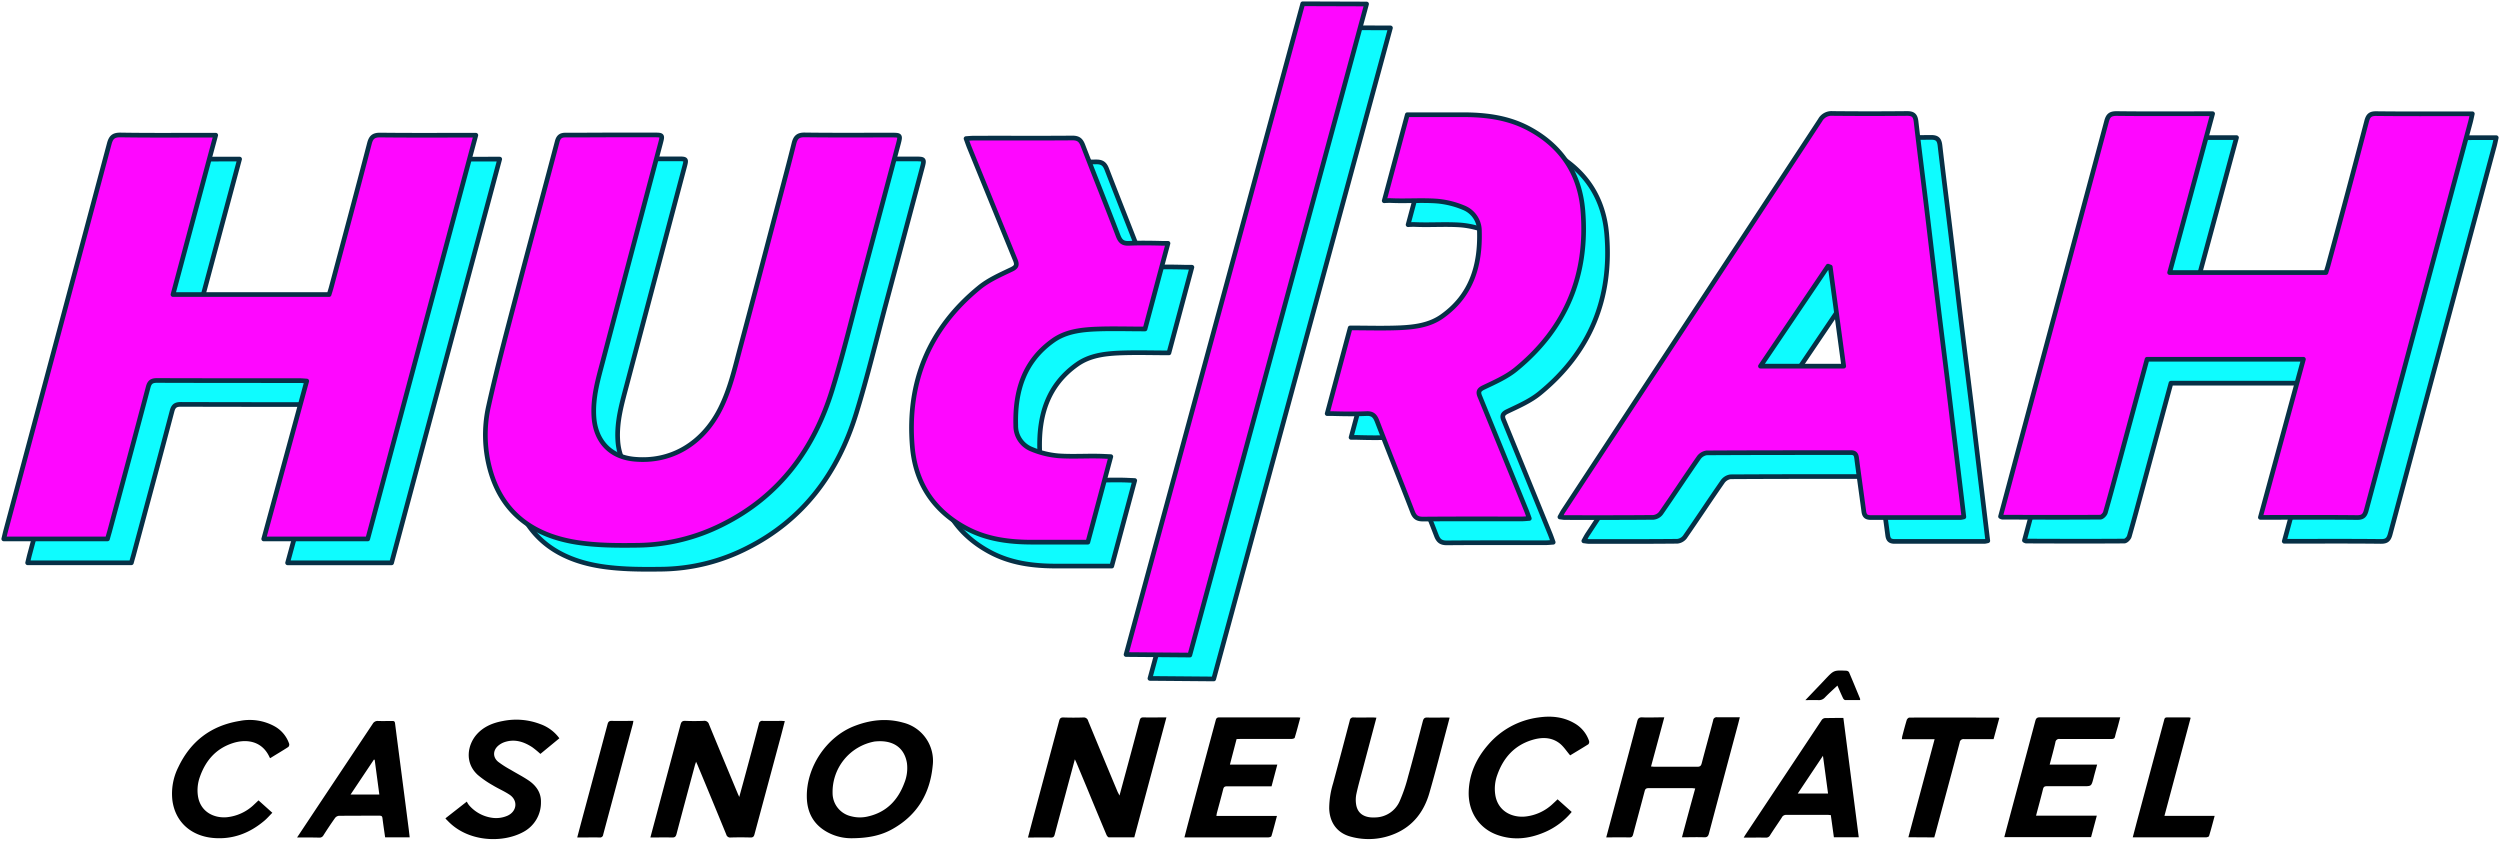 <svg width="410" height="142" fill="none" xmlns="http://www.w3.org/2000/svg"><path d="M259.748 88.707c.271-.47.436-.823.67-1.154 14.007-21.304 28.012-42.615 42.012-63.934a2.12 2.12 0 012.03-1.089c4.077.041 8.159.041 12.242 0 1.036 0 1.348.38 1.458 1.36.609 5.318 1.305 10.628 1.932 15.942.589 4.866 1.14 9.736 1.741 14.602.632 5.201 1.305 10.402 1.923 15.603.62 5.201 1.241 10.332 1.859 15.499.127 1.037.248 2.073.381 3.154a4.54 4.54 0 01-.528.104h-14.743c-.788 0-1.054-.31-1.146-1.032-.375-2.915-.803-5.824-1.178-8.743-.081-.649-.341-.897-1.011-.871-7.859 0-15.718 0-23.581.044a1.925 1.925 0 00-1.305.81c-2.089 3.005-4.097 6.064-6.186 9.07a1.807 1.807 0 01-1.248.696c-4.838.048-9.678.035-14.513.03-.214 0-.425-.047-.809-.091zm44.339-40.999l-.375-.14-11.076 16.401h13.654c-.742-5.488-1.475-10.872-2.203-16.26zm77.594 15.13h-25.642c-1.533 5.654-3.061 11.298-4.582 16.932-.74 2.73-1.464 5.466-2.247 8.185-.092.322-.537.775-.823.78-5.361.038-10.723.021-16.105 0a1.025 1.025 0 01-.274-.114 5286.62 5286.62 0 002.95-11.016c4.814-17.915 9.624-35.834 14.431-53.758.254-.958.601-1.307 1.649-1.307 4.755.061 9.519.026 14.281.026h1.469c-2.367 8.76-4.689 17.355-7.048 26.054h25.637c.101-.336.234-.714.338-1.102a2318.16 2318.16 0 006.337-23.715c.24-.91.578-1.263 1.574-1.25 4.79.057 9.574.026 14.396.026h1.36c-.127.562-.199.954-.303 1.342a89780.01 89780.01 0 00-17.093 63.703c-.24.87-.575 1.18-1.516 1.171-4.874-.056-9.745-.026-14.621-.026h-1.23c2.364-8.69 4.703-17.267 7.062-25.931zM247.223 67.47c1.828-.872 3.761-1.712 5.31-2.98 8.226-6.726 11.854-15.52 10.974-26.053-.492-5.903-3.401-10.455-8.706-13.343-3.456-1.895-7.199-2.36-11.055-2.356h-9.032l-3.786 14.113a9.978 9.978 0 011.179-.03c2.485.109 4.993-.096 7.469.083 1.527.133 3.024.506 4.435 1.106a4.098 4.098 0 012.529 3.864c.152 5.584-1.306 10.515-6.137 13.939-2.015 1.429-4.405 1.742-6.786 1.86-2.611.118-5.223.04-7.808.035-.126 0-.466-.022-.466-.022l-3.769 14.048h.87c1.85.053 3.709.083 5.554 0 1.027-.052 1.423.37 1.767 1.268 1.902 4.962 3.891 9.888 5.807 14.845.335.871.774 1.194 1.741 1.185 5.406-.048 10.811-.022 16.217-.026.357 0 .714-.044 1.193-.074-.205-.562-.348-.98-.514-1.39a12686.2 12686.2 0 00-7.56-18.53c-.348-.78-.253-1.141.574-1.542zM21.544 92.296H4.534c.126-.527.23-.993.353-1.45 5.658-21.11 11.306-42.222 16.944-63.337.296-1.12.731-1.472 1.898-1.455 4.727.079 9.453.035 14.18.035h1.384a32612.77 32612.77 0 00-7.007 26.136h25.601c.11-.357.235-.736.34-1.124 2.102-7.897 4.23-15.768 6.276-23.657.287-1.107.757-1.39 1.841-1.377 4.727.057 9.454.026 14.18.026h1.428c-5.936 22.16-11.83 44.157-17.732 66.212H47.167l7.055-25.897c-.435-.026-.753-.065-1.074-.065-7.835 0-15.67 0-23.478-.026-.87 0-1.232.261-1.454 1.106-2.089 7.92-4.226 15.826-6.35 23.736-.105.344-.2.706-.322 1.137zm82.56-66.246h7.159c1.306 0 1.328.052 1.006 1.263a34967.085 34967.085 0 00-9.48 35.815c-.788 2.989-1.676 5.95-1.467 9.148.266 3.964 2.642 6.556 6.586 6.94 6.032.583 11.247-2.51 14.132-8.255 1.65-3.285 2.42-6.83 3.361-10.324 2.132-7.95 4.204-15.917 6.302-23.875.818-3.106 1.65-6.203 2.424-9.318.244-.989.658-1.424 1.772-1.407 4.788.065 9.549.026 14.32.03 1.345 0 1.393.053 1.048 1.36-1.961 7.361-3.925 14.726-5.893 22.093-1.632 6.099-3.094 12.236-4.948 18.26-2.995 9.758-8.666 17.499-18.003 22.156a31.635 31.635 0 01-13.771 3.406c-3.391.048-6.838.048-10.176-.48-6.794-1.08-11.935-4.49-14.037-11.403a21.478 21.478 0 01-.405-10.89c1.48-6.67 3.273-13.269 5.001-19.881 2.054-7.841 4.192-15.682 6.26-23.523.212-.814.586-1.106 1.405-1.093 2.476.004 4.94-.017 7.404-.022zM169.82 48.1c-1.823.87-3.76 1.716-5.31 2.983-8.226 6.726-11.852 15.516-10.972 26.054.491 5.897 3.399 10.454 8.704 13.342 3.456 1.89 7.199 2.361 11.056 2.356h9.032l3.765-14.03-1.158-.052c-2.486-.114-4.993.096-7.469-.083a14.644 14.644 0 01-4.431-1.107 4.1 4.1 0 01-2.533-3.864c-.148-5.584 1.306-10.515 6.137-13.939 2.015-1.429 4.405-1.742 6.785-1.86 2.612-.117 5.223-.035 7.809-.03h.47l3.765-14.044h-.871c-1.85-.048-3.708-.078-5.553 0-1.028.048-1.424-.375-1.763-1.268-1.889-4.94-3.878-9.888-5.78-14.828-.34-.87-.775-1.189-1.742-1.18-5.405.048-10.811 0-16.217.026-.357 0-.71.04-1.193.07.209.562.349.985.514 1.394 2.516 6.177 5.036 12.352 7.56 18.526.318.775.222 1.133-.605 1.533zm29.229 63.249l-10.459-.087L217.56 4.54l10.472.034-28.983 106.775z" fill="#0EFCFF" stroke="#073046" stroke-width=".767" stroke-linecap="round" stroke-linejoin="round"/><path d="M255.828 84.788c.27-.47.436-.823.671-1.155 14.007-21.303 28.009-42.614 42.01-63.933a2.116 2.116 0 012.03-1.089c4.079.04 8.159.04 12.242 0 1.036 0 1.348.38 1.458 1.36.609 5.318 1.305 10.628 1.935 15.942.586 4.866 1.14 9.736 1.741 14.602.629 5.2 1.305 10.402 1.923 15.603.615 5.201 1.238 10.332 1.859 15.499.124 1.036.248 2.073.375 3.153-.173.046-.346.08-.525.105h-14.743c-.785 0-1.051-.31-1.143-1.032-.381-2.915-.806-5.824-1.178-8.743-.084-.649-.341-.897-1.014-.871-7.859 0-15.72 0-23.58.043a1.932 1.932 0 00-1.304.81c-2.092 3.006-4.098 6.064-6.186 9.07a1.806 1.806 0 01-1.249.697c-4.837.048-9.677.035-14.512.03-.213 0-.427-.048-.81-.091zm44.338-41l-.372-.139-11.078 16.401h13.653c-.739-5.488-1.475-10.873-2.203-16.261zm77.594 15.13h-25.642c-1.53 5.654-3.061 11.298-4.582 16.932-.74 2.732-1.464 5.467-2.247 8.185-.092.323-.537.776-.823.78-5.361.04-10.723.022-16.105 0a1.021 1.021 0 01-.274-.113c.984-3.662 1.969-7.334 2.95-11.017a113883.8 113883.8 0 0014.431-53.757c.254-.959.601-1.307 1.649-1.307 4.755.061 9.519.026 14.281.026h1.469c-2.367 8.76-4.689 17.355-7.048 26.053h25.637c.101-.335.234-.714.338-1.102a2317.469 2317.469 0 006.337-23.714c.24-.91.578-1.263 1.574-1.25 4.79.057 9.574.026 14.396.026h1.36c-.127.562-.199.954-.303 1.342a89924.888 89924.888 0 00-17.093 63.702c-.24.872-.575 1.18-1.516 1.172-4.874-.057-9.745-.026-14.618-.026h-1.23c2.361-8.69 4.7-17.268 7.059-25.932zm-134.453 4.627c1.828-.872 3.76-1.712 5.31-2.98 8.226-6.725 11.853-15.52 10.973-26.053-.493-5.903-3.399-10.455-8.705-13.343-3.456-1.895-7.199-2.36-11.056-2.356h-9.031l-3.787 14.113a9.989 9.989 0 011.18-.03c2.485.109 4.992-.096 7.469.083a14.58 14.58 0 014.435 1.106 4.101 4.101 0 012.529 3.864c.152 5.584-1.306 10.515-6.137 13.94-2.016 1.428-4.405 1.742-6.786 1.86-2.612.117-5.223.038-7.808.034h-.466l-3.77 14.048h.871c1.85.052 3.708.083 5.554 0 1.027-.052 1.423.37 1.767 1.268 1.902 4.961 3.891 9.888 5.806 14.845.335.871.775 1.194 1.741 1.185 5.406-.048 10.812-.022 16.218-.026.357 0 .714-.044 1.192-.075-.204-.561-.348-.98-.513-1.389-2.516-6.18-5.036-12.356-7.561-18.53-.348-.802-.252-1.163.575-1.564zM17.627 88.381H.617c.127-.531.231-.997.353-1.455A71984.352 71984.352 0 0017.915 23.59c.296-1.12.73-1.473 1.897-1.455 4.727.078 9.454.035 14.18.035h1.385c-2.363 8.794-4.675 17.424-7.008 26.136h25.602c.109-.357.235-.736.34-1.124 2.102-7.897 4.23-15.769 6.276-23.658.287-1.106.757-1.39 1.84-1.376 4.728.057 9.455.026 14.182.026h1.427c-5.937 22.16-11.83 44.157-17.732 66.212H43.25l7.055-25.897c-.435-.026-.753-.065-1.075-.065-7.835 0-15.67 0-23.478-.026-.87 0-1.231.261-1.453 1.106-2.09 7.92-4.227 15.825-6.35 23.736-.105.344-.2.706-.323 1.141zm82.557-66.249h7.16c1.306 0 1.328.052 1.006 1.263a15486.907 15486.907 0 00-9.48 35.82c-.788 2.988-1.676 5.95-1.467 9.148.266 3.964 2.642 6.555 6.585 6.939 6.033.583 11.247-2.51 14.133-8.255 1.65-3.284 2.42-6.83 3.36-10.323 2.133-7.95 4.205-15.918 6.303-23.876.818-3.106 1.65-6.203 2.424-9.317.244-.99.657-1.425 1.772-1.407 4.787.065 9.549.026 14.319.03 1.345 0 1.393.052 1.05 1.36-1.962 7.358-3.927 14.72-5.894 22.088-1.632 6.099-3.095 12.237-4.949 18.26-2.994 9.758-8.666 17.499-18.002 22.155a31.635 31.635 0 01-13.771 3.407c-3.391.048-6.838.048-10.177-.48-6.794-1.08-11.934-4.49-14.037-11.403a21.477 21.477 0 01-.404-10.89c1.48-6.67 3.273-13.269 5-19.881 2.055-7.84 4.192-15.682 6.26-23.523.213-.814.587-1.106 1.406-1.093 2.476.004 4.94-.017 7.403-.022zm65.717 22.048c-1.824.871-3.761 1.716-5.31 2.984-8.226 6.725-11.852 15.516-10.973 26.053.492 5.898 3.399 10.455 8.705 13.343 3.456 1.89 7.199 2.36 11.056 2.356h9.031l3.765-14.03-1.158-.053c-2.485-.113-4.992.096-7.469-.082a14.66 14.66 0 01-4.431-1.107 4.11 4.11 0 01-2.533-3.864c-.148-5.584 1.306-10.515 6.137-13.94 2.016-1.428 4.405-1.741 6.786-1.86 2.612-.117 5.223-.034 7.813-.03h.465l3.765-14.043h-.87c-1.85-.048-3.708-.079-5.554 0-1.027.048-1.423-.375-1.763-1.268-1.889-4.94-3.878-9.888-5.78-14.828-.339-.871-.775-1.189-1.741-1.18-5.406.048-10.812 0-16.217.026-.357 0-.71.039-1.193.07.209.561.348.984.513 1.393 2.516 6.177 5.037 12.353 7.561 18.527.318.775.222 1.132-.605 1.533zm29.233 63.25l-10.46-.087L213.645.62l10.472.035-28.983 106.775z" fill="#FE07FF" stroke="#073046" stroke-width=".767" stroke-linecap="round" stroke-linejoin="round"/><path d="M106.663 137.345c.327-1.228.64-2.396.954-3.563l3.995-14.959c.118-.435.292-.623.775-.601 1.005.044 2.011.039 3.016 0a.769.769 0 01.871.562c1.545 3.764 3.116 7.519 4.679 11.278.069.174.156.344.287.64.235-.871.435-1.594.64-2.339.87-3.215 1.741-6.425 2.572-9.644a.537.537 0 01.217-.392.532.532 0 01.436-.1c1.019.026 2.046 0 3.069 0 .152 0 .304.021.535.034-.218.828-.414 1.608-.618 2.383l-4.353 16.174c-.1.388-.248.544-.67.531a53.349 53.349 0 00-3.225 0 .657.657 0 01-.462-.105.656.656 0 01-.274-.387 1914.944 1914.944 0 00-4.701-11.378c-.06-.143-.13-.283-.248-.553-.095.279-.156.436-.204.619-1.006 3.741-2.015 7.479-3.003 11.225-.114.436-.275.592-.74.579-1.154-.026-2.316-.004-3.548-.004zm32.975.127a8.19 8.19 0 01-3.917-.98c-2.302-1.242-3.369-3.25-3.403-5.803-.074-4.879 3.199-9.801 7.73-11.591 2.611-1.028 5.318-1.359 8.074-.584a6.45 6.45 0 014.839 7.074c-.434 4.526-2.511 8.059-6.528 10.337-1.928 1.107-4.057 1.534-6.795 1.547zm4.675-15.913c-.3.002-.599.02-.896.052a8.413 8.413 0 00-6.873 8.468 3.896 3.896 0 003.047 3.79 5.587 5.587 0 002.668.048c3.047-.666 4.97-2.613 6.046-5.493a6.502 6.502 0 00.435-3.267c-.375-2.317-1.963-3.602-4.427-3.598zm-95.595 15.79l3.7-5.572 8.705-13.068a.92.92 0 01.9-.47c.775.03 1.554 0 2.33 0 .286 0 .4.096.434.383.362 2.849.736 5.693 1.106 8.542.383 2.948.765 5.9 1.145 8.856.052.436.096.837.152 1.307h-4.026c-.148-1.037-.309-2.078-.435-3.119-.04-.348-.161-.435-.492-.435-2.22 0-4.444 0-6.668.021a.913.913 0 00-.618.349A63.953 63.953 0 0053.04 137a.712.712 0 01-.683.37c-1.171-.034-2.346-.021-3.64-.021zm13.493-7.044l-.762-5.693-.126-.039-3.83 5.732h4.718zm10.836 3.904l3.509-2.745c.093.191.204.374.33.545a6.09 6.09 0 003.848 2.112c.842.116 1.7-.002 2.48-.339 1.568-.702 1.777-2.492.362-3.446-.87-.584-1.863-.997-2.76-1.547a15.935 15.935 0 01-2.463-1.703c-2.215-2.021-1.662-4.931-.204-6.607 1.14-1.308 2.668-1.93 4.33-2.235 2.038-.412 4.15-.24 6.094.496a6.627 6.627 0 013.164 2.339l-3.112 2.562a15.389 15.389 0 00-1.327-1.093c-1.393-.911-2.89-1.394-4.553-.842a3.272 3.272 0 00-1.006.563c-.905.762-.957 1.895-.056 2.652a15.73 15.73 0 002.08 1.333c1.006.61 2.068 1.141 3.047 1.821 1.17.832 1.954 1.982 1.906 3.485a5.44 5.44 0 01-2.868 4.87c-3.451 1.903-9.184 1.664-12.461-1.856-.135-.108-.218-.222-.34-.365zm-28.727-9.871c-.066-.074-.084-.082-.092-.1-1.136-2.591-3.604-3.162-6.094-2.352-2.711.893-4.396 2.831-5.332 5.467a6.457 6.457 0 00-.343 3.166c.383 2.614 2.611 3.69 4.735 3.507a7.512 7.512 0 004.51-2.113c.217-.2.434-.405.691-.653l2.268 2.034c-.435.436-.81.872-1.245 1.251-2.433 2.082-5.249 3.171-8.465 2.879-3.578-.322-6.211-2.583-6.682-6.177-.21-1.87.129-3.76.976-5.441 2.032-4.273 5.4-6.821 10.075-7.574a8.434 8.434 0 015.685.87 5.172 5.172 0 012.42 2.893.558.558 0 01-.148.51c-.962.627-1.959 1.206-2.96 1.833zm50.345 13.008a635.5 635.5 0 011.306-4.896c1.224-4.557 2.455-9.109 3.665-13.669.109-.41.261-.571.705-.558 1.163.035 2.324 0 3.539 0-.043.218-.061.388-.104.549-1.62 6.037-3.237 12.073-4.854 18.108a.515.515 0 01-.2.369.518.518 0 01-.409.093c-1.201-.013-2.398.004-3.648.004zm88.93-6.873c.513-1.899.988-3.642 1.458-5.388a980.077 980.077 0 001.85-6.935c.095-.353.235-.505.626-.497 1.228.027 2.455 0 3.765 0-1.771 6.604-3.517 13.121-5.271 19.672h-4.165c-.135 0-.322-.239-.396-.409-1.059-2.521-2.11-5.048-3.151-7.58a2107.86 2107.86 0 01-1.741-4.173c-.074-.179-.161-.349-.292-.636-.544 2.026-1.058 3.921-1.567 5.837-.583 2.178-1.175 4.334-1.741 6.508-.096.357-.231.497-.622.483-1.232-.026-2.464 0-3.761 0 .392-1.476.762-2.892 1.145-4.307 1.323-4.937 2.644-9.874 3.965-14.811.113-.436.278-.588.731-.571 1.071.035 2.142.04 3.212 0a.748.748 0 01.823.58c1.602 3.888 3.215 7.772 4.84 11.652.074.131.148.27.292.575zm79.827 6.86l.975-3.65c1.371-5.127 2.756-10.254 4.105-15.386.136-.501.322-.67.84-.649.996.049 1.994 0 2.994 0h.606c-.732 2.732-1.441 5.367-2.176 8.063.227 0 .397.039.57.039h7.021c.462 0 .617-.161.727-.583.609-2.348 1.267-4.687 1.875-7.035a.57.57 0 01.067-.225.575.575 0 01.369-.275.56.56 0 01.234-.001h3.703c-.108.436-.191.771-.281 1.115-1.606 5.986-3.2 11.972-4.788 17.96-.122.457-.299.632-.802.61-1.173-.044-2.354 0-3.62 0 .721-2.697 1.43-5.327 2.176-8.015-.209 0-.361-.044-.513-.044h-7.136c-.433 0-.557.153-.652.523-.614 2.348-1.258 4.691-1.875 7.039-.097.37-.231.532-.654.519-1.243-.027-2.445-.005-3.765-.005zm-60.623-16.126c-.366 1.399-.719 2.758-1.093 4.186h7.773c-.322 1.22-.626 2.366-.944 3.564h-7.299c-.374 0-.54.104-.631.474-.327 1.307-.688 2.592-1.032 3.886-.035.135-.048.275-.083.492h9.933c-.313 1.168-.587 2.252-.91 3.32-.034.113-.343.204-.526.204h-13.741c.252-.967.487-1.873.727-2.779a5477.77 5477.77 0 014.378-16.326c.087-.331.148-.58.614-.575h12.849c.122 0 .248.022.435.039-.305 1.128-.588 2.221-.919 3.306-.034.109-.352.188-.539.188h-8.331l-.661.021zm133.346 4.184h7.787c-.219.819-.436 1.564-.618 2.304-.335 1.246-.335 1.246-1.64 1.246h-5.991c-.372 0-.534.096-.629.475-.353 1.433-.748 2.862-1.144 4.356h9.967l-.941 3.519h-14.231c.254-.971.508-1.925.765-2.879 1.44-5.393 2.893-10.781 4.322-16.174.118-.435.286-.601.759-.596h13.167c-.148.557-.269 1.036-.399 1.515-.133.48-.318 1.042-.436 1.573-.072.396-.266.466-.629.466h-8.44a.615.615 0 00-.733.566c-.269 1.176-.595 2.344-.936 3.629zm-110.413-7.692c-.762 2.87-1.506 5.662-2.242 8.437-.357 1.351-.748 2.692-1.04 4.051a4.823 4.823 0 00-.035 1.804c.274 1.59 1.545 2.178 3.212 2.065a4.43 4.43 0 002.312-.744 4.428 4.428 0 001.575-1.848 26.035 26.035 0 001.423-4.151c.841-2.998 1.62-6.016 2.403-9.031.113-.435.27-.627.757-.609 1.019.043 2.033 0 3.047 0 .174 0 .348 0 .592.026-.126.488-.235.923-.352 1.355-.984 3.676-1.911 7.365-2.973 11.02-.871 3.006-2.638 5.367-5.598 6.634a11.008 11.008 0 01-7.268.51c-2.246-.588-3.482-2.3-3.556-4.63.011-1.398.227-2.786.639-4.121.923-3.43 1.834-6.862 2.734-10.298a.558.558 0 01.666-.505c1.053.026 2.107 0 3.155 0 .153.004.309.022.549.035zm31.774 6.18c-.605-.701-1.079-1.468-1.741-1.978-1.38-1.058-2.994-1.015-4.57-.523-2.864.898-4.644 2.915-5.632 5.689a6.635 6.635 0 00-.348 3.211c.37 2.661 2.611 3.82 4.848 3.642a7.744 7.744 0 004.688-2.179c.213-.196.435-.4.692-.653l2.316 2.069a11.658 11.658 0 01-4.536 3.368c-2.546 1.067-5.14 1.337-7.782.357-2.899-1.081-4.666-3.764-4.574-7.031.087-2.971 1.279-5.519 3.203-7.728a13.132 13.132 0 018.183-4.452c2.054-.304 4.056-.143 5.905.915a5.27 5.27 0 012.452 2.941.589.589 0 01-.119.531c-1.026.645-2.067 1.263-2.985 1.821zm55.468 13.43l4.3-16.078h-5.362c.009-.155.026-.309.052-.462.234-.893.468-1.79.736-2.674.049-.175.277-.41.436-.41 4.848-.022 9.699 0 14.546 0a.727.727 0 01.205.079l-.941 3.458h-4.827a.618.618 0 00-.491.114.646.646 0 00-.168.196.587.587 0 00-.072.248c-1.305 4.996-2.665 9.984-4.002 14.971-.052.192-.107.38-.17.584l-4.242-.026zm41.994-3.503h8.234c-.312 1.159-.592 2.239-.918 3.306-.035.118-.341.214-.52.214H349.77c.24-.902.462-1.742.688-2.614l4.449-16.574c.063-.244.101-.484.465-.48h3.647c.086.012.167.032.248.061-1.426 5.35-2.85 10.664-4.299 16.087zm-52.656-16.069c.848 6.574 1.686 13.068 2.523 19.572h-4.077l-.505-3.633c-.182 0-.338-.035-.5-.035h-6.802a.76.76 0 00-.736.436c-.63.971-1.306 1.925-1.921 2.901a.723.723 0 01-.69.392c-1.181-.022-2.357 0-3.643 0 .134-.213.216-.362.309-.501l12.438-18.709a.77.77 0 01.748-.396c.933-.009 1.874-.027 2.856-.027zm-2.512 12.406c-.272-2.038-.543-4.038-.835-6.194l-4.135 6.194h4.97zm-3.716-15.324l2.959-3.101.297-.318c1.407-1.486 1.407-1.491 3.436-1.403a.606.606 0 01.462.239c.621 1.447 1.216 2.906 1.816 4.356a.665.665 0 010 .218h-2.442c-.127 0-.298-.183-.358-.318-.327-.684-.624-1.385-.918-2.06-.696.658-1.398 1.28-2.048 1.951a1.3 1.3 0 01-1.091.436c-.644-.022-1.296 0-2.113 0z" fill="#000"/></svg>